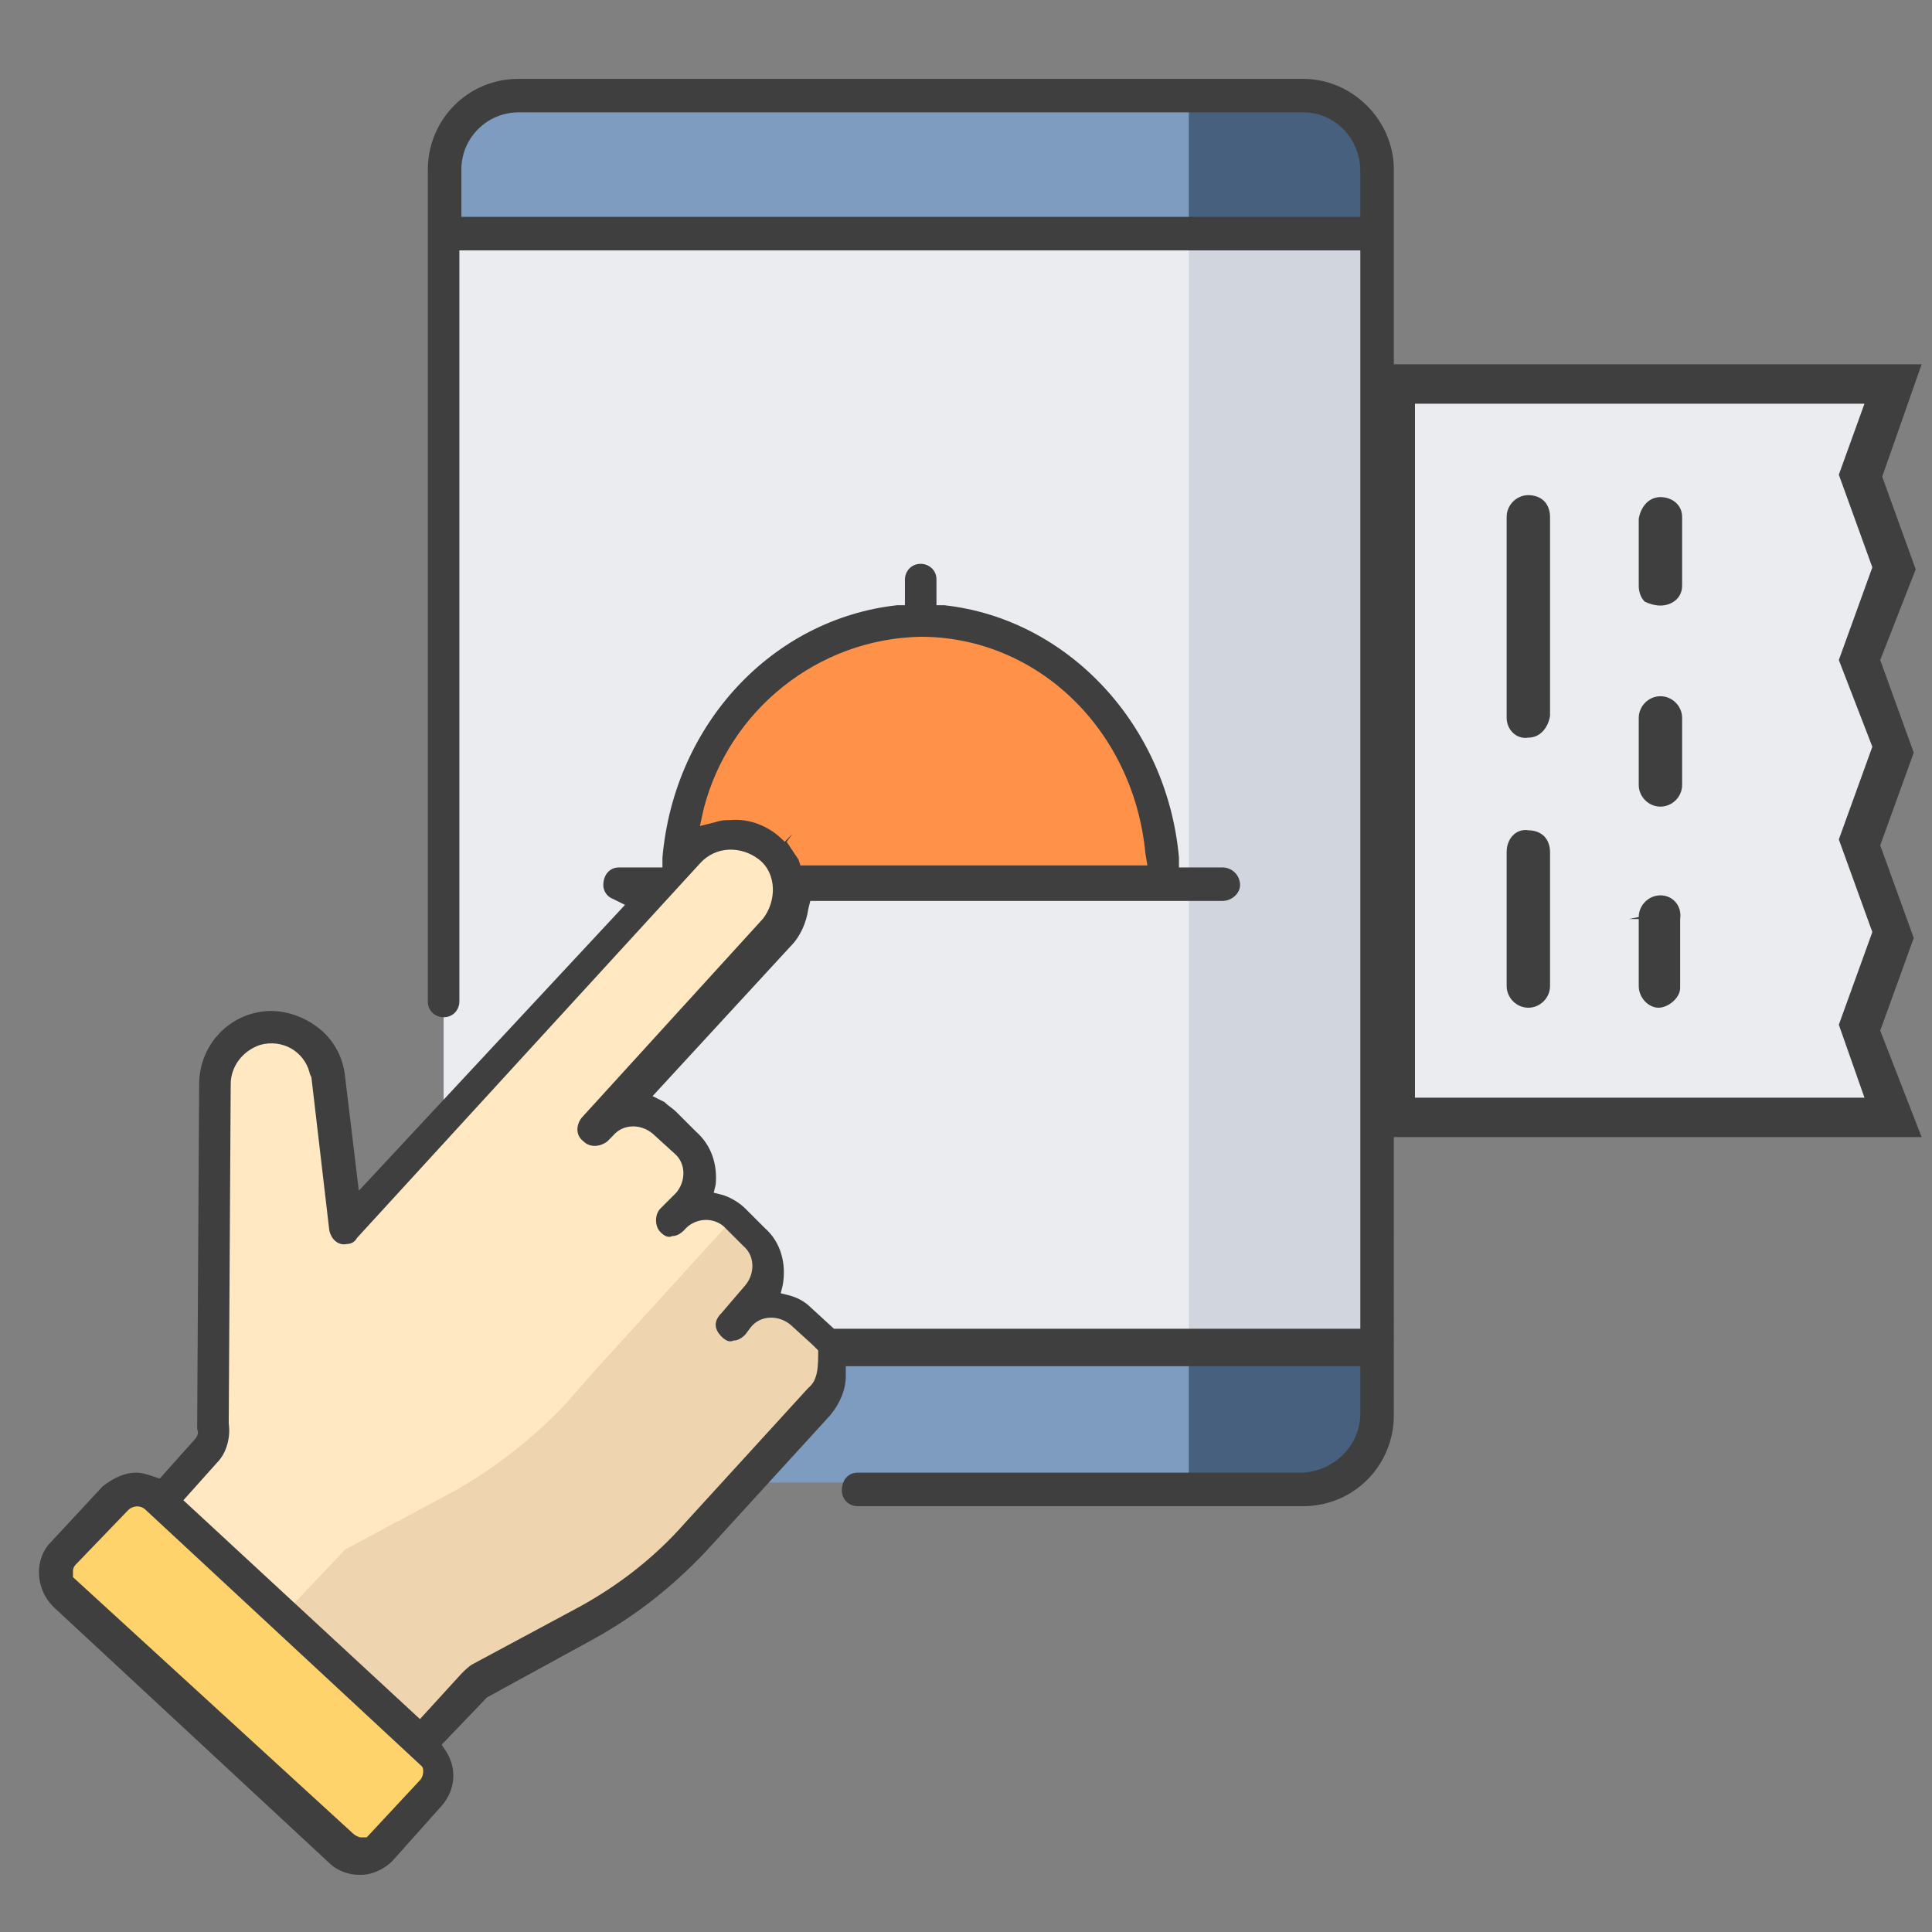 <?xml version="1.0" encoding="utf-8"?>
<!-- Generator: Adobe Illustrator 22.0.0, SVG Export Plug-In . SVG Version: 6.00 Build 0)  -->
<svg version="1.1" id="Layer_1" xmlns="http://www.w3.org/2000/svg" xmlns:xlink="http://www.w3.org/1999/xlink" x="0px" y="0px"
	 viewBox="0 0 98 98" style="enable-background:new 0 0 98 98;" xml:space="preserve">
<rect x="0" y="0" width="98" height="98" fill="#808080" stroke="none"/>
<style type="text/css">
	.st0{fill:#EAECF0;}
	.st1{fill:#3F3F3F;}
	.st2{fill:none;}
	.st3{fill:#7D9CBF;}
	.st4{fill:#47607D;}
	.st5{fill:#D1D6DE;}
	.st6{fill:#FF9248;}
	.st7{fill:#FFE8C2;}
	.st8{fill:#EFD5AF;}
	.st9{fill:#FFD36C;}
</style>
<g>
	<g id="ICon_TinhNang_9">
		<g id="Group_16143" transform="translate(1.503 3.5)">
			<g id="Group_14513" transform="translate(69.271 15.979)">
				<g id="Path_1739">
					<path class="st0" d="M23.5,32.6l1.7-4.7l-1.7-4.7l1.7-4.7L23.5,14l1.7-4.7l-1.7-4.7L25.2,0H0v37.2h25.2L23.5,32.6z"/>
					<path class="st1" d="M26.7,38.2H-1V-1h27.7l-2,5.7l1.7,4.7L24.6,14l1.7,4.7l-1.7,4.7l1.7,4.7l-1.7,4.7L26.7,38.2z M1,36.2h22.8
						l-1.3-3.7l1.7-4.7l-1.7-4.7l1.7-4.7L22.5,14l1.7-4.7l-1.7-4.7L23.8,1H1V36.2z"/>
				</g>
				<g id="Group_14520" transform="translate(5.151 5.637)">
					<g id="Path_1782">
						<path class="st2" d="M0,1.1L0,1.1z"/>
					</g>
					<g id="Path_1783">
						<path class="st2" d="M0,18.1L0,18.1z"/>
					</g>
					<g id="Path_1784">
						<path class="st1" d="M0.5,18.1v6.8c0,0.6,0.5,1.1,1.1,1.1c0.6,0,1.1-0.5,1.1-1.1l0,0v-6.8c0-0.3-0.1-0.6-0.3-0.8
							c-0.2-0.2-0.5-0.3-0.8-0.3h0C1,16.9,0.5,17.4,0.5,18.1H0H0.5L0.5,18.1z"/>
					</g>
					<g id="Path_1785">
						<path class="st1" d="M0.5,1.1v10.2c0,0.6,0.5,1.1,1.1,1c0,0,0,0,0,0c0.6,0,1-0.5,1.1-1.1V1.1c0-0.3-0.1-0.6-0.3-0.8
							C2.2,0.1,1.9,0,1.6,0h0C1,0,0.5,0.5,0.5,1.1L0,1.1L0.5,1.1L0.5,1.1z"/>
					</g>
					<g id="Path_1786">
						<path class="st1" d="M8.3,20.3L8.3,20.3c-0.6,0-1.1,0.5-1.1,1.1l-0.5,0.1h0.5v3.4c0,0.6,0.5,1.1,1,1.1s1.1-0.5,1.1-1v-3.5
							C9.4,20.8,8.9,20.3,8.3,20.3C8.3,20.3,8.3,20.3,8.3,20.3z"/>
					</g>
					<g id="Path_1787">
						<path class="st1" d="M9.4,14.7v-3.4c0-0.6-0.5-1.1-1.1-1.1c-0.6,0-1.1,0.5-1.1,1.1v3.4c0,0.6,0.5,1.1,1.1,1.1
							S9.4,15.3,9.4,14.7L9.4,14.7z"/>
					</g>
					<g id="Path_1788">
						<path class="st1" d="M8.3,0.1c-0.6,0-1,0.5-1.1,1.1v3.4c0,0.3,0.1,0.6,0.3,0.8C7.7,5.5,8,5.6,8.3,5.6c0.6,0,1.1-0.4,1.1-1
							c0,0,0,0,0-0.1V1.1C9.4,0.5,8.9,0.1,8.3,0.1C8.3,0.1,8.3,0.1,8.3,0.1z"/>
					</g>
				</g>
			</g>
			<g id="Path_1700">
				<path class="st3" d="M64.6,71.7H24.8c-2.1,0-3.8-1.7-3.8-3.8c0,0,0,0,0,0l0,0V5.1c0-2.1,1.7-3.8,3.8-3.8c0,0,0,0,0,0h39.8
					c2.1,0,3.8,1.7,3.8,3.8c0,0,0,0,0,0l0,0v62.8C68.4,70,66.7,71.7,64.6,71.7C64.6,71.7,64.6,71.7,64.6,71.7z"/>
			</g>
			<g id="Path_1701">
				<path class="st4" d="M64.6,1.3h-5.8v70.4h5.8c2.1,0,3.8-1.7,3.8-3.8c0,0,0,0,0,0V5.1C68.4,3.1,66.7,1.4,64.6,1.3
					C64.6,1.3,64.6,1.3,64.6,1.3z"/>
			</g>
			<g id="Rectangle_419">
				<rect x="21" y="8.4" class="st0" width="47.3" height="56.4"/>
			</g>
			<g id="Rectangle_420">
				<rect x="58.8" y="8.4" class="st5" width="9.6" height="56.4"/>
			</g>
			<g id="Group_14512" transform="translate(1.342 27.948)">
				<g id="Group_14509" transform="translate(31.494)">
					<g id="Group_14508">
						<g id="Path_1702">
							<path class="st6" d="M12.4,0C5.5,0,0,6,0,13.3h24.7C24.7,6,19.2,0,12.4,0z"/>
						</g>
					</g>
				</g>
				<g id="Group_14511" transform="translate(0 10.938)">
					<g id="Path_1703">
						<path class="st7" d="M38.7,25.4l-1-1c-0.9-0.8-2.3-0.8-3.1,0.1c0,0,0,0,0,0l0,0l-0.3,0.3l0,0l1.2-1.4c0.8-0.9,0.8-2.3-0.1-3.2
							l0,0l-1-1c-0.9-0.8-2.3-0.8-3.1,0.1c0,0,0,0,0,0l0,0l0.8-0.8c0.8-0.9,0.8-2.3-0.1-3.2l0,0l-1-1c-0.9-0.8-2.3-0.8-3.1,0.1
							c0,0,0,0,0,0l0,0L27.2,15l0,0l9.2-10c1.1-1.2,1-3.1-0.2-4.2l0,0c-1.2-1.1-3-1-4.1,0.1c0,0,0,0,0,0l0,0L20.5,13.6l0,0l-5.8,6.3
							l-0.9-7.7c-0.2-1.6-1.6-2.7-3.2-2.5c-0.2,0-0.3,0-0.5,0.1l0,0c-1.2,0.4-2.1,1.5-2.1,2.8L8,29.9c0.1,0.5,0,1-0.3,1.4l-2.6,2.8
							l13.2,12.2l2.9-3.2c0.1-0.1,0.2-0.2,0.4-0.3l5.4-2.9c2.1-1.1,4-2.6,5.6-4.4l1.4-1.6l0,0l4.9-5.3
							C39.7,27.7,39.6,26.3,38.7,25.4L38.7,25.4z"/>
					</g>
					<g id="Group_14510" transform="translate(11.252 19.418)">
						<g id="Path_1704">
							<path class="st8" d="M27.4,6l-1-1c-0.9-0.8-2.3-0.8-3.1,0.1c0,0,0,0,0,0l0,0L23,5.5l1.2-1.4C25,3.2,25,1.8,24.1,1l0,0l-1-1
								l-7.1,7.8l-1.4,1.6c-1.6,1.7-3.5,3.2-5.6,4.4l-5.6,3L0,20.4l7,6.5l2.9-3.2c0.1-0.1,0.2-0.2,0.4-0.3l5.4-2.9
								c2.1-1.1,4-2.6,5.6-4.4l1.4-1.6l4.9-5.3C28.4,8.3,28.3,6.9,27.4,6L27.4,6z"/>
						</g>
					</g>
					<g id="Path_1705">
						<path class="st9" d="M19,48.5l-2.5,2.8c-0.5,0.6-1.5,0.6-2,0.1c0,0,0,0,0,0l0,0l-14-13c-0.6-0.5-0.6-1.5-0.1-2.1l0,0L3,33.6
							C3.5,33,4.4,33,5,33.5c0,0,0,0,0,0l14,13C19.5,47,19.6,47.9,19,48.5z"/>
					</g>
				</g>
			</g>
			<g id="Group_14521" transform="translate(0.499 0.5)">
				<g id="Path_1789">
					<path class="st2" d="M38.3,65.2l-1-1c-0.2-0.1-0.4-0.1-0.6,0l-0.3,0.4c-0.7,0.7-1.9,0.7-2.6,0c0,0,0,0,0,0
						c-0.7-0.7-0.7-1.9,0-2.6l1.2-1.3c0.1-0.2,0.1-0.4,0-0.6l-1-1c-0.2-0.1-0.4-0.1-0.6,0c0,0,0,0,0,0c-0.3,0.4-0.8,0.6-1.4,0.6h0
						c-0.5,0-0.9-0.2-1.3-0.5c-0.7-0.7-0.7-1.9,0-2.6l0.8-0.8c0.1-0.2,0.1-0.4,0-0.6l-1-1c-0.2-0.1-0.4-0.1-0.6,0l-0.3,0.3
						c-0.7,0.7-1.9,0.8-2.6,0c-0.7-0.7-0.8-1.8-0.1-2.5l9.2-10c0.4-0.5,0.4-1.2,0-1.6c0,0,0,0,0,0c-0.5-0.4-1.2-0.4-1.6,0.1
						c0,0,0,0,0,0l-17.4,19c-0.6,0.7-1.7,0.8-2.5,0.2c-0.4-0.3-0.6-0.7-0.7-1.2l-0.9-7.7c0-0.3-0.2-0.6-0.5-0.8
						c-0.2-0.1-0.5-0.2-0.8-0.1c-0.5,0.1-0.8,0.5-0.8,1l-0.1,17.1c0.2,1-0.1,2-0.8,2.8l-1.1,1.2l10.5,9.7l1.5-1.6
						c0.2-0.3,0.5-0.5,0.9-0.7l5.4-2.9c1.9-1,3.6-2.4,5.1-4l6.3-6.9C38.4,65.6,38.4,65.4,38.3,65.2l0.3-0.4L38.3,65.2z"/>
				</g>
				<g id="Path_1790">
					<path class="st2" d="M38.1,38.3"/>
				</g>
				<g id="Path_1791">
					<path class="st2" d="M38.6,38c0.3,0.3,0.5,0.6,0.7,0.9h15.8c-0.8-5.5-5.2-9.6-10.4-9.6c-4.5,0.1-8.4,3-9.8,7.2h0
						c1.3-0.1,2.5,0.4,3.4,1.3L38.6,38z"/>
				</g>
				<g id="Path_1792">
					<path class="st2" d="M18.3,85.9L4.9,73.5l-2,2.2l13.4,12.4L18.3,85.9z"/>
				</g>
				<g id="Path_1793">
					<path class="st2" d="M64.1,2.7H24.3c-1.1,0-1.9,0.9-1.9,1.9V6H66V4.7C66,3.6,65.2,2.7,64.1,2.7z"/>
				</g>
				<g id="Path_1794">
					<path class="st1" d="M64.1,0H24.3c-2.6,0-4.6,2.1-4.6,4.6v42.2c0,0.5,0.4,0.8,0.8,0.8c0.5,0,0.8-0.4,0.8-0.8V8.7H67v54.7H40.3
						l-1.2-1.1c-0.3-0.3-0.7-0.5-1.1-0.6l-0.4-0.1l0.1-0.4c0.2-1.1-0.1-2.2-0.9-2.9l-1-1c-0.3-0.3-0.8-0.6-1.2-0.7l-0.4-0.1l0.1-0.4
						c0.1-1-0.2-2-1-2.7l-1-1c-0.2-0.2-0.4-0.3-0.6-0.5l-0.6-0.3l7-7.6c0.5-0.5,0.8-1.2,0.9-1.9l0.1-0.4H60c0.5,0,0.9-0.4,0.9-0.8
						c0-0.5-0.4-0.9-0.9-0.9h-2.2l0-0.5c-0.6-6.7-5.6-12.1-11.9-12.8l-0.4,0v-1.3c0-0.5-0.4-0.8-0.8-0.8c-0.5,0-0.8,0.4-0.8,0.8
						c0,0,0,0,0,0v1.3l-0.4,0c-6.3,0.7-11.3,6-11.9,12.8l0,0.5h-2.2c-0.5,0-0.8,0.4-0.8,0.9c0,0.3,0.2,0.6,0.5,0.7l0.6,0.3
						L16.2,56.4l-0.7-5.8c-0.1-1-0.6-1.9-1.4-2.5c-0.8-0.6-1.8-0.9-2.7-0.8c-1.9,0.2-3.3,1.8-3.3,3.7L8,68.3c0,0.1,0,0.1,0,0.2
						c0.1,0.2,0,0.4-0.2,0.6L6.1,71l-0.3-0.1c-0.3-0.1-0.6-0.2-0.9-0.2c-0.6,0-1.2,0.3-1.7,0.7l-2.6,2.8c-0.9,0.9-0.8,2.4,0.1,3.3
						l14,13c0.4,0.4,1,0.6,1.5,0.6h0.1c0.6,0,1.2-0.3,1.6-0.7l2.5-2.8c0.7-0.8,0.8-1.9,0.2-2.8l-0.2-0.3l2.3-2.4l5.3-2.9
						c2.2-1.2,4.1-2.7,5.8-4.5l6.3-6.9c0.5-0.6,0.8-1.3,0.8-2l0-0.5H67v2.4c0,1.6-1.3,2.9-2.9,3H41.5c-0.5,0-0.8,0.4-0.8,0.9
						c0,0.5,0.4,0.8,0.8,0.8h22.6c2.6,0,4.6-2.1,4.6-4.6V4.6C68.7,2.1,66.6,0,64.1,0z M33.7,37c1.3-5,5.8-8.6,11-8.7h0
						c5.9,0,10.8,4.7,11.4,11l0.1,0.6H38.6l-0.1-0.3c-0.2-0.3-0.4-0.6-0.6-0.9l0.3-0.4l0,0l-0.4,0.4l-0.1-0.1
						c-0.7-0.7-1.7-1.1-2.7-1c-0.2,0-0.4,0-0.7,0.1l-0.8,0.2L33.7,37z M19.3,86.3L19.3,86.3l-2.7,2.9l-0.3,0c0,0,0,0,0,0
						c-0.1,0-0.3-0.1-0.4-0.2L1.7,76l0-0.3c0-0.2,0.1-0.3,0.2-0.4l2.6-2.7c0.2-0.2,0.6-0.3,0.9,0l14,13
						C19.5,85.7,19.5,86.1,19.3,86.3z M39,66.4l-6.3,6.9c-1.5,1.7-3.3,3.1-5.3,4.2L22,80.4c-0.2,0.1-0.4,0.3-0.6,0.5l-2.1,2.3
						l-12-11.1l1.7-1.9c0.5-0.5,0.7-1.3,0.6-2L9.7,51c0-0.9,0.6-1.7,1.5-2c1.1-0.3,2.2,0.3,2.5,1.4c0,0,0,0,0,0
						c0,0.1,0.1,0.2,0.1,0.3l0.9,7.7c0.1,0.5,0.5,0.8,0.9,0.7c0.2,0,0.4-0.1,0.5-0.3l17.4-19c0.8-0.9,2.1-0.9,3-0.2s0.9,2.1,0.2,3
						l-9.2,10.1c-0.3,0.4-0.3,0.9,0.1,1.2c0.3,0.3,0.8,0.3,1.2,0l0.3-0.3c0.5-0.6,1.4-0.6,2-0.1l1.1,1c0.6,0.5,0.6,1.4,0.1,2
						l-0.8,0.8c-0.3,0.3-0.3,0.9,0,1.2c0,0,0,0,0,0c0.2,0.2,0.4,0.3,0.6,0.2c0.2,0,0.4-0.1,0.6-0.3c0.5-0.6,1.4-0.7,2-0.2
						c0,0,0,0,0,0l1,1c0.6,0.5,0.6,1.4,0.1,2l-1.2,1.4c-0.2,0.2-0.3,0.4-0.3,0.6c0,0.2,0.1,0.4,0.3,0.6c0.2,0.2,0.4,0.3,0.6,0.2
						c0.2,0,0.4-0.1,0.6-0.3l0.3-0.4c0.5-0.6,1.4-0.6,2-0.1c0,0,0,0,0,0l1.1,1c0.1,0.1,0.1,0.1,0.2,0.2l0.1,0.1
						C39.5,65.3,39.5,66,39,66.4L39,66.4z M67,7H21.4V4.6c0-1.6,1.3-2.9,2.9-2.9h39.8c1.6,0,2.9,1.3,2.9,3V7z"/>
				</g>
			</g>
		</g>
	</g>
</g>
</svg>
